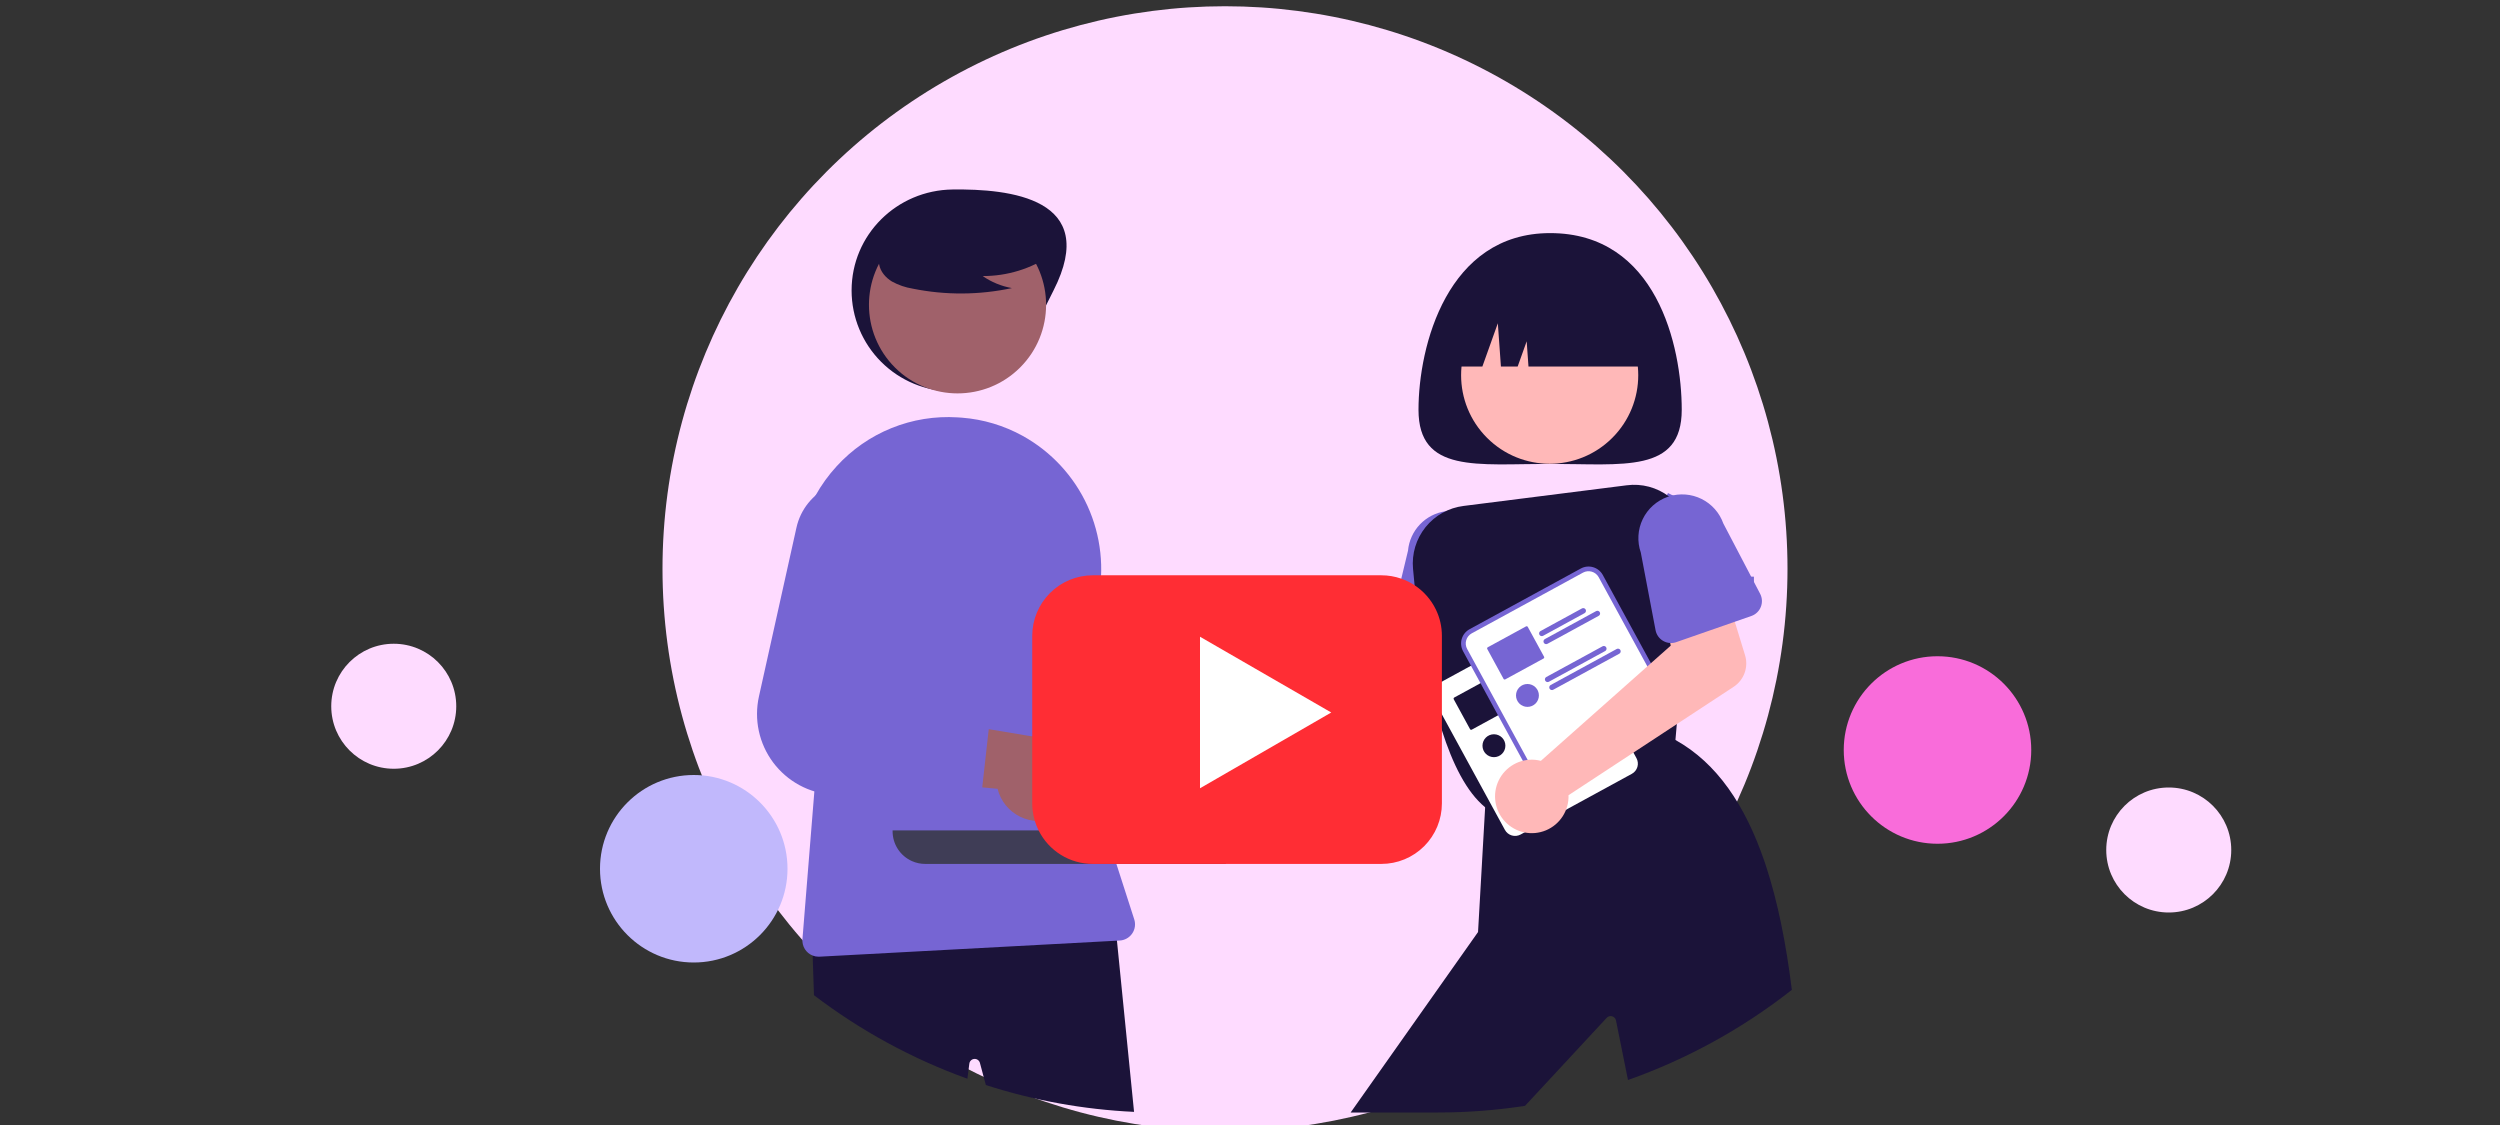 <svg width="400" height="180" viewBox="0 0 400 180" fill="none" xmlns="http://www.w3.org/2000/svg">
<rect x="0" y="0" width="400" height="180" fill="#333333" stroke="none"/>
<g clip-path="url(#clip0_1605_860)">
<circle cx="196" cy="91" r="90" fill="#FEDBFF"/>
<circle cx="111" cy="139" r="15" fill="#C1B8FC"/>
<circle cx="63" cy="113" r="10" fill="#FEDBFF"/>
<circle cx="347" cy="136" r="10" fill="#FEDBFF"/>
<circle cx="310" cy="120" r="15" fill="#F96CDA"/>
<g clip-path="url(#clip1_1605_860)">
<path d="M280.626 92.265H274.198V95.211H280.626V92.265Z" fill="#7665D3"/>
<path d="M266.877 78.886L265.569 81.527L271.33 84.379L272.637 81.739L266.877 78.886Z" fill="#7665D3"/>
<path d="M261.172 90.408L259.865 93.048L265.626 95.9L266.933 93.26L261.172 90.408Z" fill="#7665D3"/>
<path d="M196.233 111.386C196.502 111.541 196.758 111.716 196.999 111.911L223.523 103.657L225.019 97.076L235.245 98.035L233.73 109.943C233.607 110.904 233.176 111.801 232.501 112.497C231.826 113.193 230.943 113.651 229.985 113.803L198.77 118.745C198.315 119.848 197.534 120.787 196.532 121.437C195.53 122.086 194.354 122.415 193.161 122.379C191.967 122.344 190.813 121.946 189.851 121.239C188.889 120.531 188.165 119.547 187.776 118.419C187.387 117.29 187.351 116.069 187.672 114.919C187.994 113.769 188.657 112.745 189.575 111.981C190.494 111.218 191.622 110.752 192.812 110.646C194.001 110.539 195.194 110.798 196.233 111.386Z" fill="#FFB8B8"/>
<path d="M239.972 101.983L239.796 98.98V98.977L239.748 98.155L239.23 89.312C239.385 87.469 238.803 85.639 237.612 84.224C236.421 82.808 234.718 81.922 232.875 81.76C232.345 81.712 231.811 81.726 231.284 81.802C229.719 82.023 228.274 82.767 227.184 83.912C226.095 85.058 225.424 86.537 225.281 88.112L224.205 92.587L222.325 100.413C222.192 100.961 222.247 101.537 222.482 102.05C222.716 102.562 223.117 102.981 223.618 103.238C223.908 103.39 224.225 103.483 224.551 103.512L227.685 103.792L230.703 104.06L234.186 104.37L234.436 104.391L235.08 104.45L237.234 104.641H237.24C237.599 104.67 237.961 104.622 238.301 104.501C238.641 104.38 238.952 104.188 239.212 103.938C239.401 103.753 239.561 103.54 239.686 103.306C239.903 102.901 240.002 102.442 239.972 101.983Z" fill="#7665D3"/>
<path d="M269.078 65.568C269.078 75.765 259.649 74.222 248.019 74.222C236.388 74.222 226.96 75.765 226.96 65.568C226.96 55.371 231.565 37.297 248.019 37.297C265.039 37.297 269.078 55.371 269.078 65.568Z" fill="#1B1339"/>
<path d="M257.969 70.055C263.503 64.521 263.503 55.548 257.969 50.014C252.435 44.48 243.462 44.48 237.928 50.014C232.394 55.548 232.394 64.521 237.928 70.055C243.462 75.589 252.435 75.589 257.969 70.055Z" fill="#FFB8B8"/>
<path d="M267.896 80.163C267.624 79.9 267.334 79.655 267.03 79.43C265.103 77.975 262.682 77.334 260.287 77.645L234.174 80.95C231.782 81.246 229.6 82.463 228.09 84.342C226.58 86.221 225.861 88.614 226.085 91.014C226.16 91.848 226.243 92.727 226.335 93.641C226.455 94.788 226.589 95.992 226.744 97.237C227 99.332 227.313 101.542 227.685 103.792C228.01 105.728 228.379 107.692 228.802 109.631C228.924 110.191 229.052 110.749 229.184 111.306C229.183 111.307 229.184 111.309 229.184 111.31C229.185 111.312 229.185 111.313 229.187 111.315C229.201 111.383 229.216 111.452 229.234 111.517C229.233 111.522 229.234 111.528 229.237 111.532C229.422 112.307 229.616 113.072 229.818 113.829C229.896 114.109 229.97 114.386 230.048 114.66C230.256 115.405 230.477 116.135 230.703 116.853C232.404 122.195 234.653 126.744 237.624 129.163C237.663 129.199 237.701 129.229 237.743 129.262L237.862 129.354L238.035 129.3L238.768 129.083L239.394 128.892L247.545 126.44L249.574 125.83L256.093 123.866H256.096L262.057 122.073L262.784 121.852L267.906 120.312L268.069 118.399L268.29 115.861L268.421 114.335L269.458 102.305L270.062 95.286L270.718 87.665C270.84 86.283 270.649 84.891 270.161 83.593C269.673 82.294 268.899 81.122 267.896 80.163Z" fill="#1B1339"/>
<path d="M282.498 138.375C282.43 138.176 282.364 137.976 282.295 137.779C279.233 128.841 274.716 122.081 268.069 118.399C268.066 118.399 268.066 118.396 268.063 118.396L267.95 118.333L262.158 120.339L261.443 120.586L260.699 120.845L260.69 120.848L255.267 122.725L255.258 122.728L251.004 124.2H251.001L247.065 125.561H247.062L246.148 125.88L239.269 128.261L238.47 128.538L237.755 128.785L237.645 128.824L237.624 129.163L237.132 137.779L237.1 138.375L236.486 149.127L216.104 178H230.048C234.72 178.001 239.385 177.645 244.003 176.936L257.085 162.838C257.194 162.725 257.333 162.643 257.485 162.603C257.638 162.562 257.799 162.564 257.95 162.608C258.102 162.653 258.238 162.737 258.345 162.853C258.452 162.969 258.525 163.113 258.557 163.267L260.478 172.801C269.945 169.453 278.801 164.58 286.696 158.375C285.778 150.972 284.438 144.224 282.498 138.375Z" fill="#1B1339"/>
<path d="M231.575 58.645H237.18L239.653 51.721L240.147 58.645H242.826L244.269 54.606L244.557 58.645H264.462C264.462 56.675 264.074 54.724 263.32 52.904C262.566 51.084 261.461 49.43 260.069 48.037C258.676 46.644 257.022 45.539 255.202 44.785C253.382 44.032 251.431 43.644 249.461 43.644H246.576C242.598 43.644 238.782 45.224 235.969 48.037C233.156 50.85 231.575 54.666 231.575 58.645Z" fill="#1B1339"/>
<path d="M197.1 133.724C196.185 134.108 195.197 134.288 194.205 134.249C193.214 134.21 192.242 133.954 191.36 133.499C190.478 133.045 189.706 132.402 189.099 131.617C188.492 130.832 188.065 129.923 187.847 128.954L163.874 126.239L171.91 116.616L193.443 120.67C195.094 120.412 196.782 120.768 198.188 121.672C199.594 122.576 200.619 123.963 201.07 125.572C201.521 127.182 201.366 128.9 200.634 130.402C199.903 131.905 198.645 133.087 197.1 133.724Z" fill="#A0616A"/>
<path d="M184.175 115.912L174.043 114.1L173.307 113.969C172.719 113.864 172.16 113.636 171.666 113.299C171.173 112.963 170.756 112.526 170.443 112.017C170.131 111.508 169.929 110.938 169.852 110.346C169.775 109.754 169.825 109.152 169.997 108.58L174.972 92.047L175.121 91.556C175.742 89.455 175.632 87.205 174.808 85.174C173.983 83.144 172.494 81.454 170.584 80.381C169.291 79.663 167.85 79.252 166.372 79.182C164.895 79.112 163.421 79.383 162.066 79.975C160.711 80.568 159.51 81.464 158.558 82.596C157.605 83.728 156.927 85.064 156.575 86.5L150.229 112.399L149.994 113.358C149.551 115.166 149.502 117.047 149.852 118.875C150.202 120.702 150.942 122.433 152.021 123.948C153.101 125.464 154.494 126.729 156.107 127.657C157.719 128.586 159.513 129.155 161.366 129.327C161.387 129.33 161.405 129.33 161.426 129.333L165.224 129.67L170.152 130.108L176.349 130.659L182.132 131.175C182.889 131.243 183.645 131.025 184.248 130.562C184.852 130.1 185.26 129.427 185.391 128.678C185.4 128.636 185.406 128.595 185.412 128.553L186.639 119.389L186.651 119.305C186.757 118.529 186.558 117.742 186.097 117.11C185.635 116.477 184.947 116.048 184.175 115.912Z" fill="#7665D3"/>
<path d="M168.564 46.474C164.52 54.426 161.332 62.629 152.409 62.629C148.125 62.629 144.016 60.926 140.986 57.897C137.957 54.867 136.255 50.758 136.255 46.474C136.255 37.551 143.488 30.43 152.409 30.319C161.477 30.205 176.093 31.671 168.564 46.474Z" fill="#1B1339"/>
<path d="M178.711 150.51L178.345 146.852L178.071 146.866L129.899 149.187L130.024 152.891L130.235 159.234C137.689 164.912 145.967 169.418 154.782 172.596L155.095 170.171C155.122 169.973 155.217 169.791 155.363 169.655C155.509 169.519 155.698 169.438 155.897 169.426C156.096 169.413 156.293 169.47 156.455 169.586C156.618 169.702 156.735 169.871 156.787 170.063L157.737 173.606C165.416 176.082 173.39 177.526 181.449 177.899L178.711 150.51Z" fill="#1B1339"/>
<path d="M163.225 58.793C168.759 53.259 168.759 44.286 163.225 38.752C157.691 33.218 148.718 33.218 143.184 38.752C137.65 44.286 137.65 53.259 143.184 58.793C148.718 64.327 157.691 64.327 163.225 58.793Z" fill="#A0616A"/>
<path d="M181.479 147.099L178.67 138.375L178.622 138.226L178.479 137.779L177.678 135.295C177.418 134.487 177.171 133.677 176.942 132.864C176.73 132.131 176.532 131.396 176.349 130.659C176.087 129.634 175.848 128.605 175.634 127.572C174.907 124.102 174.422 120.585 174.183 117.047C174.117 116.066 174.071 115.084 174.043 114.1C173.868 108.068 174.411 102.036 175.661 96.132C176.748 91.026 176.167 85.707 174.004 80.956C171.84 76.205 168.208 72.275 163.642 69.744C160.646 68.089 157.33 67.094 153.918 66.828C153.682 66.81 153.447 66.795 153.209 66.78C149.604 66.552 145.994 67.137 142.645 68.491C139.296 69.845 136.294 71.934 133.861 74.604C132.558 76.023 131.426 77.591 130.488 79.275C127.888 83.961 126.911 89.376 127.712 94.675L131.06 117.16L130.298 126.625L129.398 137.779L129.35 138.375L128.391 150.269C128.346 150.823 128.48 151.377 128.774 151.85C129.068 152.322 129.506 152.687 130.024 152.89C130.327 153.012 130.651 153.074 130.977 153.072C131.025 153.072 131.069 153.072 131.117 153.069L178.711 150.51L179.146 150.486C179.543 150.466 179.93 150.354 180.277 150.16C180.624 149.966 180.922 149.695 181.148 149.367C181.373 149.04 181.52 148.665 181.578 148.272C181.635 147.878 181.601 147.477 181.479 147.099Z" fill="#7665D3"/>
<path d="M168.242 40.764C165.004 42.996 161.16 44.183 157.227 44.168C158.63 45.14 160.227 45.797 161.908 46.094C156.679 47.215 151.275 47.246 146.034 46.183C144.869 45.996 143.745 45.61 142.711 45.041C141.704 44.431 140.863 43.458 140.66 42.298C140.311 40.309 141.862 38.501 143.473 37.282C145.94 35.446 148.784 34.18 151.8 33.578C154.816 32.975 157.928 33.05 160.911 33.798C162.859 34.301 164.811 35.152 166.076 36.717C167.341 38.281 167.716 40.693 166.51 42.304L168.242 40.764Z" fill="#1B1339"/>
<path d="M168.966 130.776C168.06 131.18 167.076 131.381 166.083 131.363C165.091 131.346 164.115 131.111 163.223 130.676C162.331 130.24 161.545 129.615 160.921 128.843C160.298 128.071 159.85 127.171 159.612 126.208L135.586 124.013L143.411 114.218L165.027 117.804C166.672 117.51 168.368 117.83 169.793 118.703C171.218 119.576 172.273 120.942 172.759 122.541C173.244 124.139 173.126 125.861 172.427 127.379C171.728 128.897 170.497 130.105 168.966 130.776Z" fill="#A0616A"/>
<path d="M155.661 113.248L150.229 112.399L144.75 111.541C144.16 111.449 143.596 111.233 143.096 110.907C142.595 110.582 142.169 110.154 141.845 109.652C141.522 109.15 141.308 108.585 141.218 107.995C141.128 107.404 141.164 106.801 141.324 106.226L146.079 89.095C146.655 86.981 146.495 84.734 145.627 82.722C144.759 80.71 143.233 79.053 141.3 78.021C139.995 77.324 138.544 76.942 137.065 76.903C135.585 76.864 134.117 77.17 132.777 77.798C131.432 78.415 130.249 79.336 129.321 80.489C128.393 81.641 127.745 82.993 127.429 84.438L121.431 111.434C121.027 113.255 121.022 115.142 121.414 116.965C121.807 118.788 122.589 120.505 123.707 121.999C124.825 123.492 126.252 124.726 127.891 125.617C129.53 126.507 131.342 127.033 133.203 127.159L153.947 128.55C154.706 128.602 155.456 128.367 156.05 127.892C156.644 127.417 157.037 126.736 157.153 125.985C157.162 125.943 157.165 125.901 157.171 125.86L158.199 116.671L158.208 116.588C158.296 115.81 158.081 115.028 157.606 114.406C157.131 113.783 156.434 113.368 155.661 113.248Z" fill="#7665D3"/>
<path d="M247.565 99.007L246.322 99.685L231.005 108.042L229.761 108.721C229.158 109.051 228.71 109.607 228.516 110.266C228.322 110.926 228.398 111.636 228.727 112.24L240.133 133.145C240.463 133.748 241.019 134.196 241.679 134.39C242.338 134.584 243.048 134.508 243.652 134.179L243.655 134.178L261.452 124.467L261.456 124.465C262.059 124.135 262.507 123.579 262.701 122.92C262.895 122.26 262.819 121.55 262.49 120.946L251.084 100.041C250.754 99.438 250.198 98.99 249.538 98.796C248.879 98.602 248.169 98.678 247.565 99.007Z" fill="#1B1339"/>
<path d="M247.923 99.662L246.45 100.466L231.591 108.573L230.119 109.376C229.689 109.611 229.371 110.007 229.232 110.477C229.094 110.947 229.148 111.452 229.382 111.882L240.788 132.787C241.024 133.217 241.419 133.536 241.889 133.674C242.359 133.812 242.864 133.758 243.294 133.524L243.298 133.522L261.095 123.812L261.098 123.81C261.528 123.575 261.846 123.179 261.985 122.709C262.123 122.24 262.069 121.734 261.835 121.304L250.428 100.399C250.193 99.969 249.798 99.651 249.328 99.513C248.858 99.374 248.353 99.428 247.923 99.662Z" fill="white"/>
<path d="M248.341 105.565C248.285 105.464 248.192 105.39 248.083 105.358C247.973 105.325 247.854 105.338 247.754 105.392L247.161 105.717L241.116 109.015C241.016 109.07 240.942 109.163 240.91 109.272C240.878 109.382 240.89 109.5 240.945 109.6C241 109.701 241.092 109.775 241.202 109.808C241.311 109.841 241.429 109.829 241.53 109.774L248.168 106.152C248.268 106.096 248.342 106.004 248.375 105.894C248.407 105.784 248.395 105.666 248.341 105.565Z" fill="#1B1339"/>
<path d="M250.602 105.99C250.575 105.941 250.538 105.897 250.494 105.861C250.45 105.826 250.399 105.799 250.345 105.784C250.291 105.768 250.234 105.763 250.178 105.769C250.122 105.776 250.067 105.793 250.018 105.821L241.816 110.295C241.766 110.323 241.722 110.359 241.687 110.404C241.651 110.448 241.625 110.498 241.609 110.553C241.593 110.607 241.588 110.664 241.594 110.72C241.6 110.777 241.617 110.831 241.644 110.881C241.672 110.931 241.708 110.974 241.752 111.01C241.797 111.045 241.847 111.072 241.902 111.088C241.956 111.104 242.013 111.109 242.069 111.103C242.126 111.097 242.18 111.079 242.23 111.052L242.611 110.844L244.998 109.542H245.001L250.429 106.577C250.479 106.551 250.524 106.514 250.56 106.47C250.595 106.426 250.622 106.375 250.638 106.32C250.654 106.265 250.66 106.208 250.653 106.152C250.647 106.095 250.629 106.04 250.602 105.99Z" fill="#1B1339"/>
<path d="M241.688 113.123L239.084 108.347C239.057 108.299 239.012 108.264 238.959 108.249C238.906 108.234 238.849 108.24 238.801 108.267L237.537 108.955L236.882 109.312L233.364 111.231L232.681 111.603C232.633 111.631 232.598 111.675 232.583 111.728C232.568 111.781 232.574 111.838 232.601 111.886L232.768 112.193L235.205 116.662C235.231 116.71 235.276 116.745 235.328 116.76C235.381 116.775 235.437 116.769 235.485 116.743L239.686 114.452L240.341 114.094L241.604 113.406C241.628 113.393 241.65 113.375 241.667 113.354C241.684 113.333 241.697 113.308 241.705 113.282C241.713 113.255 241.715 113.228 241.712 113.201C241.709 113.173 241.701 113.147 241.688 113.123Z" fill="#1B1339"/>
<path d="M251.633 111.624C251.578 111.524 251.486 111.45 251.376 111.417C251.267 111.385 251.149 111.397 251.049 111.451L242.045 116.364C241.966 116.408 241.902 116.475 241.863 116.557C241.824 116.639 241.811 116.731 241.828 116.82C241.834 116.866 241.849 116.911 241.872 116.951C241.895 116.992 241.924 117.03 241.959 117.061L241.962 117.064C242.028 117.124 242.112 117.162 242.201 117.173C242.29 117.184 242.38 117.166 242.459 117.124L251.463 112.211C251.513 112.184 251.556 112.147 251.592 112.103C251.627 112.058 251.654 112.007 251.67 111.953C251.685 111.898 251.69 111.841 251.684 111.785C251.677 111.728 251.66 111.674 251.633 111.624Z" fill="#1B1339"/>
<path d="M253.897 112.05C253.869 112 253.832 111.957 253.788 111.921C253.744 111.886 253.693 111.859 253.638 111.844C253.584 111.828 253.527 111.823 253.47 111.829C253.414 111.836 253.359 111.853 253.31 111.88L242.742 117.645C242.663 117.687 242.599 117.754 242.56 117.835C242.521 117.915 242.508 118.007 242.525 118.095V118.098C242.531 118.144 242.546 118.189 242.569 118.229C242.592 118.272 242.623 118.31 242.659 118.342C242.725 118.404 242.808 118.442 242.898 118.453C242.987 118.464 243.078 118.446 243.156 118.402L253.724 112.637C253.824 112.582 253.899 112.489 253.931 112.379C253.964 112.269 253.951 112.151 253.897 112.05Z" fill="#1B1339"/>
<path d="M239.03 121.146C240.042 121.146 240.862 120.326 240.862 119.314C240.862 118.302 240.042 117.481 239.03 117.481C238.018 117.481 237.197 118.302 237.197 119.314C237.197 120.326 238.018 121.146 239.03 121.146Z" fill="#1B1339"/>
<path d="M252.928 90.963L251.684 91.641L236.367 99.998L235.124 100.677C234.521 101.007 234.073 101.563 233.879 102.222C233.685 102.882 233.761 103.592 234.09 104.196L245.496 125.101C245.826 125.704 246.382 126.152 247.041 126.346C247.701 126.54 248.411 126.464 249.015 126.135L249.018 126.134L266.815 116.423L266.818 116.421C267.422 116.091 267.869 115.536 268.063 114.876C268.257 114.216 268.182 113.506 267.853 112.902L256.447 91.997C256.117 91.394 255.561 90.946 254.901 90.752C254.241 90.558 253.532 90.634 252.928 90.963Z" fill="#7665D3"/>
<path d="M253.285 91.618L251.813 92.422L236.954 100.529L235.482 101.332C235.052 101.567 234.733 101.963 234.595 102.433C234.457 102.903 234.511 103.408 234.745 103.838L246.151 124.744C246.386 125.173 246.782 125.492 247.252 125.63C247.722 125.768 248.227 125.714 248.657 125.48L248.661 125.478L266.458 115.768L266.461 115.766C266.89 115.531 267.209 115.135 267.347 114.666C267.485 114.196 267.432 113.69 267.198 113.26L255.791 92.355C255.556 91.926 255.16 91.607 254.691 91.469C254.221 91.331 253.715 91.384 253.285 91.618Z" fill="white"/>
<path d="M253.703 97.52C253.648 97.42 253.555 97.346 253.445 97.313C253.335 97.281 253.217 97.293 253.116 97.347L250.06 99.016L249.207 99.481L246.478 100.97C246.378 101.026 246.304 101.118 246.272 101.228C246.24 101.338 246.253 101.456 246.308 101.556C246.362 101.656 246.455 101.731 246.564 101.764C246.674 101.796 246.792 101.784 246.892 101.73L250.11 99.975L250.783 99.606L253.53 98.107C253.631 98.052 253.705 97.959 253.737 97.849C253.77 97.739 253.757 97.621 253.703 97.52Z" fill="#7665D3"/>
<path d="M255.964 97.947C255.938 97.897 255.901 97.853 255.857 97.817C255.813 97.782 255.762 97.755 255.708 97.74C255.654 97.724 255.597 97.719 255.541 97.725C255.484 97.732 255.43 97.749 255.381 97.777L251.117 100.103L250.462 100.461L247.178 102.252C247.129 102.279 247.085 102.315 247.049 102.36C247.014 102.404 246.987 102.454 246.972 102.509C246.956 102.563 246.951 102.62 246.957 102.676C246.963 102.733 246.98 102.787 247.007 102.837C247.034 102.887 247.071 102.931 247.115 102.966C247.159 103.002 247.21 103.028 247.264 103.044C247.319 103.06 247.376 103.065 247.432 103.059C247.488 103.053 247.543 103.035 247.593 103.008L250.876 101.218L251.531 100.86L255.792 98.533C255.842 98.507 255.886 98.47 255.922 98.426C255.958 98.382 255.985 98.331 256.001 98.276C256.017 98.222 256.022 98.164 256.016 98.108C256.01 98.051 255.992 97.996 255.964 97.947Z" fill="#7665D3"/>
<path d="M247.05 105.079L244.974 101.271L244.616 100.616L244.446 100.303C244.419 100.255 244.374 100.22 244.321 100.205C244.268 100.19 244.212 100.196 244.163 100.223L239.948 102.523L238.044 103.56C237.996 103.587 237.961 103.632 237.946 103.684C237.931 103.737 237.937 103.794 237.964 103.843L238.133 104.152L238.318 104.495L238.491 104.808V104.811L240.567 108.618C240.594 108.666 240.638 108.701 240.691 108.716C240.743 108.731 240.8 108.725 240.847 108.699L246.967 105.362C246.991 105.349 247.012 105.331 247.03 105.31C247.047 105.289 247.06 105.264 247.068 105.238C247.075 105.212 247.078 105.184 247.075 105.157C247.072 105.129 247.064 105.103 247.05 105.079Z" fill="#7665D3"/>
<path d="M256.995 103.58C256.941 103.48 256.848 103.406 256.739 103.373C256.63 103.341 256.512 103.353 256.411 103.407L253.721 104.876L253.066 105.234L250.468 106.649L247.408 108.32C247.358 108.348 247.314 108.384 247.278 108.429C247.243 108.473 247.216 108.524 247.2 108.578C247.184 108.633 247.179 108.69 247.185 108.746C247.191 108.803 247.208 108.857 247.235 108.907C247.262 108.957 247.299 109.001 247.343 109.037C247.387 109.073 247.438 109.099 247.493 109.115C247.547 109.131 247.604 109.136 247.661 109.13C247.717 109.124 247.772 109.107 247.822 109.08L253.48 105.994L254.135 105.636L256.825 104.167C256.875 104.14 256.919 104.103 256.955 104.059C256.99 104.014 257.016 103.964 257.032 103.909C257.048 103.854 257.053 103.797 257.047 103.741C257.04 103.685 257.023 103.63 256.995 103.58Z" fill="#7665D3"/>
<path d="M259.26 104.006C259.232 103.957 259.195 103.913 259.151 103.877C259.107 103.842 259.056 103.816 259.001 103.8C258.947 103.784 258.89 103.779 258.833 103.785C258.777 103.792 258.722 103.809 258.673 103.836L254.421 106.157L253.766 106.515L248.105 109.601C248.055 109.628 248.011 109.665 247.975 109.709C247.939 109.753 247.913 109.804 247.897 109.859C247.881 109.913 247.875 109.97 247.881 110.027C247.888 110.083 247.905 110.138 247.932 110.188C247.959 110.238 247.996 110.282 248.04 110.317C248.085 110.353 248.136 110.379 248.19 110.395C248.245 110.411 248.302 110.416 248.358 110.409C248.415 110.403 248.469 110.386 248.519 110.358L254.177 107.272L254.832 106.914L259.087 104.593C259.187 104.538 259.262 104.445 259.294 104.335C259.327 104.225 259.314 104.107 259.26 104.006Z" fill="#7665D3"/>
<path d="M244.392 113.102C245.404 113.102 246.225 112.282 246.225 111.27C246.225 110.258 245.404 109.438 244.392 109.438C243.38 109.438 242.56 110.258 242.56 111.27C242.56 112.282 243.38 113.102 244.392 113.102Z" fill="#7665D3"/>
<path d="M245.623 121.572C245.932 121.602 246.237 121.657 246.537 121.735L267.318 103.3L265.974 96.687L275.69 93.355L279.206 104.831C279.49 105.758 279.466 106.752 279.137 107.665C278.808 108.577 278.192 109.358 277.381 109.89L250.963 127.235C251.002 128.428 250.676 129.605 250.03 130.609C249.384 131.613 248.447 132.397 247.345 132.855C246.242 133.314 245.026 133.426 243.859 133.177C242.691 132.928 241.627 132.329 240.808 131.46C239.989 130.592 239.453 129.494 239.273 128.314C239.093 127.133 239.277 125.926 239.8 124.853C240.322 123.779 241.16 122.89 242.2 122.304C243.24 121.718 244.434 121.462 245.623 121.572Z" fill="#FFB8B8"/>
<path d="M281.622 95.006L275.735 83.762C275.129 82.052 273.882 80.644 272.258 79.836C270.634 79.028 268.759 78.882 267.03 79.43C266.964 79.448 266.901 79.469 266.836 79.493C265.083 80.105 263.645 81.388 262.838 83.06C262.03 84.732 261.918 86.656 262.528 88.41L264.89 100.836C264.958 101.192 265.102 101.529 265.311 101.824C265.521 102.119 265.792 102.366 266.106 102.547C266.449 102.747 266.835 102.862 267.232 102.88C267.559 102.901 267.886 102.855 268.194 102.746L269.458 102.305L277.567 99.481L280.219 98.557C280.561 98.438 280.873 98.246 281.134 97.995C281.395 97.744 281.6 97.439 281.733 97.103C281.866 96.766 281.925 96.404 281.906 96.042C281.887 95.68 281.79 95.327 281.622 95.006Z" fill="#7665D3"/>
<path d="M142.814 132.864V133.013C142.815 134.023 143.109 135.011 143.661 135.857C144.212 136.703 144.998 137.371 145.921 137.78C146.584 138.076 147.302 138.228 148.028 138.226H196.143V132.864H142.814Z" fill="#3F3D56"/>
<path d="M229.738 97.52C228.974 95.944 227.798 94.604 226.335 93.641C225.672 93.202 224.956 92.848 224.205 92.587C223.181 92.229 222.105 92.047 221.02 92.047H174.841C172.274 92.05 169.813 93.071 167.998 94.887C166.183 96.702 165.161 99.163 165.158 101.73V128.544C165.158 128.92 165.18 129.296 165.224 129.67C165.289 130.229 165.403 130.781 165.564 131.32C165.723 131.852 165.928 132.368 166.177 132.864C166.979 134.475 168.215 135.831 169.746 136.778C171.276 137.726 173.041 138.227 174.841 138.226H221.02C222.292 138.227 223.551 137.977 224.726 137.49C225.901 137.004 226.969 136.291 227.868 135.392C228.767 134.492 229.48 133.425 229.967 132.25C230.453 131.075 230.703 129.815 230.703 128.544V101.73C230.705 100.272 230.375 98.832 229.738 97.52Z" fill="#FF2D34"/>
<path d="M200.463 117.52C201.779 117.52 202.847 116.453 202.847 115.137C202.847 113.821 201.779 112.753 200.463 112.753C199.147 112.753 198.08 113.821 198.08 115.137C198.08 116.453 199.147 117.52 200.463 117.52Z" fill="white"/>
<path d="M213 114L192 126.124L192 101.876L213 114Z" fill="white"/>
</g>
</g>
<defs>
<clipPath id="clip0_1605_860">
<rect width="400" height="180" fill="white"/>
</clipPath>
<clipPath id="clip1_1605_860">
<rect width="213.108" height="180" fill="white" transform="translate(109 -2)"/>
</clipPath>
</defs>
</svg>
